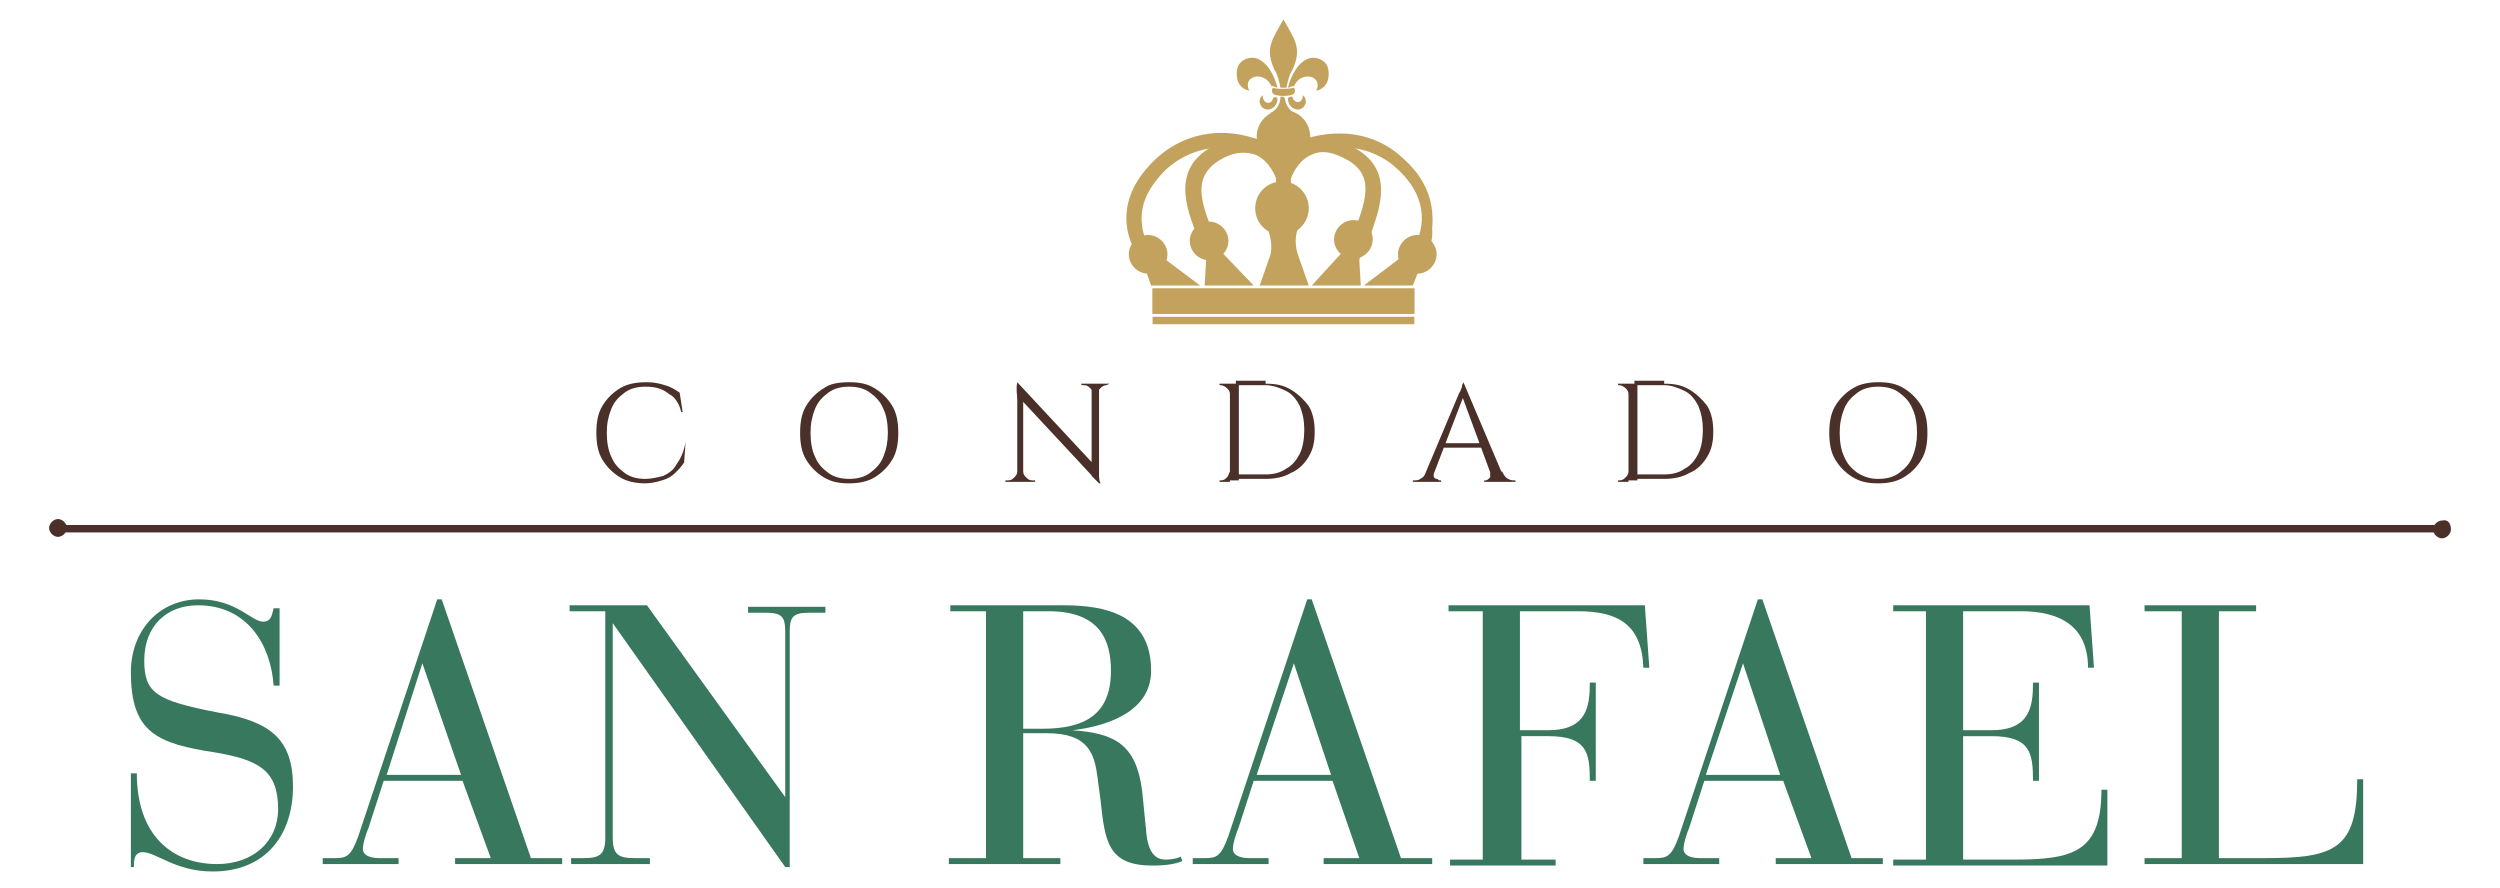 <?xml version="1.0" encoding="utf-8"?>
<!-- Generator: Adobe Illustrator 27.6.1, SVG Export Plug-In . SVG Version: 6.00 Build 0)  -->
<svg version="1.1" id="Layer_1" xmlns="http://www.w3.org/2000/svg" xmlns:xlink="http://www.w3.org/1999/xlink" x="0px" y="0px"
	 viewBox="0 0 168.1 59.7" style="enable-background:new 0 0 168.1 59.7;" xml:space="preserve">
<style type="text/css">
	.st0{fill:#4B3029;}
	.st1{fill:#38785E;}
	.st2{fill:#C3A25D;}
	.st3{fill-rule:evenodd;clip-rule:evenodd;fill:#C3A25D;}
</style>
<g>
	<g>
		<path class="st0" d="M46.1,29.7L46,31.1c-0.2,0.3-0.4,0.5-0.6,0.7c-0.2,0.2-0.5,0.4-0.9,0.5c-0.3,0.1-0.7,0.2-1.1,0.2
			c-0.6,0-1.2-0.1-1.7-0.4c-0.5-0.3-0.9-0.7-1.2-1.2c-0.3-0.5-0.4-1.1-0.4-1.8c0-0.7,0.1-1.3,0.4-1.8c0.3-0.5,0.7-0.9,1.2-1.2
			c0.5-0.3,1.1-0.4,1.8-0.4c0.5,0,0.9,0.1,1.2,0.2c0.4,0.1,0.7,0.3,1,0.5l0.2,1.3h-0.1c-0.1-0.5-0.4-1-0.8-1.2
			C44.5,26.1,44,26,43.4,26c-0.5,0-1,0.1-1.4,0.4c-0.4,0.3-0.7,0.6-0.9,1.1c-0.2,0.5-0.3,1-0.3,1.6c0,0.6,0.1,1.2,0.3,1.6
			c0.2,0.5,0.5,0.8,0.9,1.1c0.4,0.3,0.9,0.4,1.4,0.4c0.4,0,0.8-0.1,1.2-0.2c0.4-0.2,0.7-0.4,0.9-0.8C45.8,30.8,46,30.3,46.1,29.7
			L46.1,29.7z"/>
		<path class="st0" d="M57.1,25.7c0.7,0,1.2,0.1,1.7,0.4c0.5,0.3,0.9,0.7,1.2,1.2c0.3,0.5,0.4,1.1,0.4,1.8c0,0.7-0.1,1.3-0.4,1.8
			c-0.3,0.5-0.7,0.9-1.2,1.2c-0.5,0.3-1.1,0.4-1.7,0.4c-0.7,0-1.2-0.1-1.7-0.4c-0.5-0.3-0.9-0.7-1.2-1.2c-0.3-0.5-0.4-1.1-0.4-1.8
			c0-0.7,0.1-1.3,0.4-1.8c0.3-0.5,0.7-0.9,1.2-1.2C55.8,25.8,56.4,25.7,57.1,25.7z M57.1,32.2c0.5,0,1-0.1,1.4-0.4
			c0.4-0.3,0.7-0.6,0.9-1.1c0.2-0.5,0.3-1,0.3-1.6c0-0.6-0.1-1.2-0.3-1.6c-0.2-0.5-0.5-0.8-0.9-1.1c-0.4-0.3-0.9-0.4-1.4-0.4
			c-0.5,0-1,0.1-1.4,0.4c-0.4,0.3-0.7,0.6-0.9,1.1c-0.2,0.5-0.3,1-0.3,1.6c0,0.6,0.1,1.2,0.3,1.6c0.2,0.5,0.5,0.8,0.9,1.1
			C56.1,32.1,56.6,32.2,57.1,32.2z"/>
		<path class="st0" d="M68.4,31.7v0.7h-0.8v-0.1c0.1,0,0.2,0,0.2,0c0.2,0,0.3-0.1,0.4-0.2C68.3,32,68.4,31.9,68.4,31.7L68.4,31.7z
			 M68.4,25.7l0.4,0.5l0,6.2h-0.4v-5.5C68.4,26.5,68.3,26.2,68.4,25.7L68.4,25.7z M68.4,25.7l5.4,5.8l0.1,1l-5.4-5.8L68.4,25.7z
			 M68.8,31.7c0,0.2,0.1,0.3,0.2,0.4c0.1,0.1,0.2,0.2,0.4,0.2c0,0,0.1,0,0.2,0v0.1h-0.8L68.8,31.7L68.8,31.7z M72.7,25.8h0.8v0.7h0
			c0-0.2-0.1-0.3-0.2-0.4c-0.1-0.1-0.2-0.2-0.4-0.2C72.7,25.9,72.7,25.9,72.7,25.8L72.7,25.8z M73.9,25.8v5.5c0,0.2,0,0.4,0,0.6
			c0,0.2,0,0.4,0.1,0.6h-0.1L73.4,32v-6.2H73.9z M74.6,25.8L74.6,25.8l-0.2,0.1c-0.2,0-0.3,0.1-0.4,0.2c-0.1,0.1-0.2,0.2-0.2,0.4h0
			v-0.7H74.6z"/>
		<path class="st0" d="M82.7,26.5L82.7,26.5c0-0.2-0.1-0.3-0.2-0.4c-0.1-0.1-0.3-0.2-0.4-0.2h-0.1l0-0.1h0.7V26.5z M82.7,31.7v0.7
			h-0.7v-0.1h0.1c0.2,0,0.3-0.1,0.4-0.2C82.6,32,82.6,31.9,82.7,31.7L82.7,31.7z M83.3,25.8v6.5h-0.6v-6.5H83.3z M85.1,25.8
			c0.7,0,1.2,0.1,1.7,0.4c0.5,0.3,0.9,0.7,1.2,1.1c0.3,0.5,0.4,1.1,0.4,1.7c0,0.7-0.1,1.2-0.4,1.7c-0.3,0.5-0.7,0.9-1.2,1.1
			c-0.5,0.3-1.1,0.4-1.7,0.4h-2l0-0.3c0.3,0,0.5,0,0.7,0c0.2,0,0.4,0,0.6,0c0.2,0,0.4,0,0.7,0c0.5,0,1-0.1,1.4-0.4
			c0.4-0.2,0.7-0.6,0.9-1c0.2-0.4,0.3-1,0.3-1.6c0-0.6-0.1-1.1-0.3-1.6c-0.2-0.4-0.5-0.8-0.9-1c-0.4-0.2-0.9-0.4-1.4-0.4
			c-0.3,0-0.5,0-0.7,0c-0.2,0-0.4,0-0.6,0c-0.2,0-0.5,0-0.7,0v-0.3H85.1z"/>
		<path class="st0" d="M96.4,31.7c0,0.1,0,0.2,0,0.3c0,0.1,0.1,0.2,0.2,0.2c0.1,0,0.1,0.1,0.2,0.1h0.1v0.1H95v-0.1h0.1
			c0.1,0,0.3,0,0.4-0.1c0.2-0.1,0.3-0.2,0.4-0.5H96.4z M98.4,25.7l0.1,0.7l-2.3,6h-0.6l2.4-5.7c0.1-0.2,0.1-0.3,0.2-0.4
			c0-0.1,0.1-0.2,0.1-0.3C98.3,25.8,98.4,25.8,98.4,25.7L98.4,25.7z M99.7,29.8v0.3h-2.9v-0.3H99.7z M98.4,25.7l2.8,6.6h-0.8
			l-2.1-5.7L98.4,25.7z M100.2,31.7h0.8c0.1,0.2,0.2,0.4,0.4,0.5c0.2,0.1,0.3,0.1,0.4,0.1h0.1v0.1h-2.1v-0.1h0.1
			c0.1,0,0.2-0.1,0.3-0.2C100.2,32,100.2,31.9,100.2,31.7z"/>
		<path class="st0" d="M109.5,26.5L109.5,26.5c0-0.2-0.1-0.3-0.2-0.4c-0.1-0.1-0.3-0.2-0.4-0.2h-0.1l0-0.1h0.7V26.5z M109.5,31.7
			v0.7h-0.7v-0.1h0.1c0.2,0,0.3-0.1,0.4-0.2C109.4,32,109.5,31.9,109.5,31.7L109.5,31.7z M110.1,25.8v6.5h-0.6v-6.5H110.1z
			 M111.9,25.8c0.7,0,1.2,0.1,1.7,0.4c0.5,0.3,0.9,0.7,1.2,1.1c0.3,0.5,0.4,1.1,0.4,1.7c0,0.7-0.1,1.2-0.4,1.7
			c-0.3,0.5-0.7,0.9-1.2,1.1c-0.5,0.3-1.1,0.4-1.7,0.4h-2l0-0.3c0.3,0,0.5,0,0.7,0c0.2,0,0.4,0,0.6,0c0.2,0,0.4,0,0.7,0
			c0.5,0,1-0.1,1.4-0.4c0.4-0.2,0.7-0.6,0.9-1c0.2-0.4,0.3-1,0.3-1.6c0-0.6-0.1-1.1-0.3-1.6c-0.2-0.4-0.5-0.8-0.9-1
			c-0.4-0.2-0.9-0.4-1.4-0.4c-0.3,0-0.5,0-0.7,0c-0.2,0-0.4,0-0.6,0c-0.2,0-0.5,0-0.7,0v-0.3H111.9z"/>
		<path class="st0" d="M126.3,25.7c0.7,0,1.2,0.1,1.7,0.4c0.5,0.3,0.9,0.7,1.2,1.2c0.3,0.5,0.4,1.1,0.4,1.8c0,0.7-0.1,1.3-0.4,1.8
			c-0.3,0.5-0.7,0.9-1.2,1.2c-0.5,0.3-1.1,0.4-1.7,0.4c-0.7,0-1.2-0.1-1.7-0.4c-0.5-0.3-0.9-0.7-1.2-1.2c-0.3-0.5-0.4-1.1-0.4-1.8
			c0-0.7,0.1-1.3,0.4-1.8c0.3-0.5,0.7-0.9,1.2-1.2C125.1,25.8,125.7,25.7,126.3,25.7z M126.3,32.2c0.5,0,1-0.1,1.4-0.4
			c0.4-0.3,0.7-0.6,0.9-1.1c0.2-0.5,0.3-1,0.3-1.6c0-0.6-0.1-1.2-0.3-1.6c-0.2-0.5-0.5-0.8-0.9-1.1c-0.4-0.3-0.9-0.4-1.4-0.4
			c-0.5,0-1,0.1-1.4,0.4c-0.4,0.3-0.7,0.6-0.9,1.1c-0.2,0.5-0.3,1-0.3,1.6c0,0.6,0.1,1.2,0.3,1.6c0.2,0.5,0.5,0.8,0.9,1.1
			C125.4,32.1,125.8,32.2,126.3,32.2z"/>
	</g>
	<g>
		<g>
			<rect x="4" y="35.3" class="st0" width="159.7" height="0.5"/>
		</g>
		<g>
			<path class="st0" d="M4.5,35.5c0,0.3-0.3,0.6-0.6,0.6c-0.3,0-0.6-0.3-0.6-0.6c0-0.3,0.3-0.6,0.6-0.6C4.2,34.9,4.5,35.2,4.5,35.5"
				/>
		</g>
		<g>
			<path class="st0" d="M164.8,35.6c0,0.3-0.3,0.6-0.6,0.6c-0.3,0-0.6-0.3-0.6-0.6c0-0.3,0.3-0.6,0.6-0.6
				C164.6,34.9,164.8,35.2,164.8,35.6"/>
		</g>
	</g>
	<g>
		<path class="st1" d="M8.8,52h0.4c0,4.2,2.4,6.1,5.4,6.1c2.4,0,4.1-1.5,4.1-3.7c0-2.6-1.3-3.3-4.2-3.8c-3.9-0.6-5.7-1.3-5.7-5.4
			c0-2.8,1.9-4.9,4.6-4.9c2.5,0,3.5,1.5,4.3,1.5c0.6,0,0.6-0.6,0.7-0.9h0.4v5.2h-0.4c-0.2-2.8-1.8-5.4-5.1-5.4
			c-2.1,0-3.6,1.4-3.6,3.7c0,2.2,0.8,2.7,4.9,3.5c3.6,0.6,5.1,1.8,5.1,5c0,3.2-1.8,5.7-5.4,5.7c-2.5,0-3.8-1.3-4.7-1.3
			c-0.6,0-0.6,0.6-0.6,1H8.8V52z"/>
		<path class="st1" d="M31.1,52.5h-5.3l-1,3.1c-0.2,0.5-0.4,1.1-0.4,1.5c0,0.3,0.3,0.6,1.1,0.6h1.3v0.4h-5.1v-0.4h0.8
			c0.8,0,1.1-0.1,1.6-1.5l5.3-15.9h0.3l6,17.4h2.1v0.4h-7.2v-0.4h2.4L31.1,52.5z M28.4,44.6L28.4,44.6L26,52.1h5L28.4,44.6z"/>
		<path class="st1" d="M41.2,41.9L41.2,41.9l0,14.4c0,1.2,0.4,1.4,1.5,1.4h1v0.4h-5.3v-0.4h0.8c1.1,0,1.5-0.2,1.5-1.4V41.1h-2.4
			v-0.4h5.2l9.3,12.9h0V42.5c0-1-0.2-1.3-1.3-1.3h-1.2v-0.4h5.2v0.4h-1.1c-1.1,0-1.3,0.3-1.3,1.3v15.8h-0.3L41.2,41.9z"/>
		<path class="st1" d="M66.4,41.1h-2.5v-0.4h7.6c2.8,0,5.9,0.6,5.9,4.4c0,3-3.5,3.8-5.3,4v0c2.8,0.2,4.3,0.9,4.7,4.1l0.3,3
			c0.2,1.5,0.9,1.6,1.3,1.6c0.4,0,0.8-0.1,1-0.2l0.1,0.3c-0.5,0.2-1.1,0.3-2,0.3c-3,0-3.2-1.6-3.5-4.4l-0.2-1.5
			c-0.2-1.6-0.6-3-3.4-3h-1.6v8.4h2.5v0.4h-7.5v-0.4h2.5V41.1z M68.9,49h1.2c2.9,0,4.6-1,4.6-3.9c0-2-0.7-4-4.2-4h-1.7V49z"/>
		<path class="st1" d="M89.6,52.5h-5.3l-1,3.1c-0.2,0.5-0.4,1.1-0.4,1.5c0,0.3,0.3,0.6,1.1,0.6h1.3v0.4h-5.1v-0.4H81
			c0.8,0,1.1-0.1,1.6-1.5l5.3-15.9h0.3l6,17.4h2.1v0.4H89v-0.4h2.4L89.6,52.5z M87,44.6L87,44.6l-2.5,7.5h5L87,44.6z"/>
		<path class="st1" d="M99.6,41.1h-2.2v-0.4h13.2l0.3,4.2h-0.4c-0.1-2.9-1.7-3.8-4.4-3.8h-3.9v8h1.9c2.6,0,2.8-1.6,2.8-3.2h0.4v6.6
			h-0.4c0-1.9-0.2-3-2.8-3h-1.8v8.3h2.3v0.4h-7.1v-0.4h2.2V41.1z"/>
		<path class="st1" d="M119.9,52.5h-5.3l-1,3.1c-0.2,0.5-0.4,1.1-0.4,1.5c0,0.3,0.3,0.6,1.1,0.6h1.3v0.4h-5.1v-0.4h0.8
			c0.8,0,1.1-0.1,1.6-1.5l5.3-15.9h0.3l6,17.4h2.1v0.4h-7.2v-0.4h2.4L119.9,52.5z M117.2,44.6L117.2,44.6l-2.5,7.5h5L117.2,44.6z"/>
		<path class="st1" d="M129.5,41.1h-2.2v-0.4h13.2l0.3,4.2h-0.4c0-2.8-1.9-3.8-4.5-3.8H132v8h1.9c2.6,0,2.8-1.6,2.8-3.2h0.4v6.6
			h-0.4c0-1.9-0.2-3-2.8-3H132v8.3h3.4c4,0,5.9-0.5,5.9-4.7h0.4v5.1h-14.4v-0.4h2.2V41.1z"/>
		<path class="st1" d="M146.7,41.1h-2.5v-0.4h7.5v0.4h-2.5v16.6h3.1c4.7,0,6.2-0.6,6.2-5.3h0.4v5.7h-14.7v-0.4h2.5V41.1z"/>
	</g>
	<g>
		<rect x="77.5" y="21.3" class="st2" width="17.6" height="0.5"/>
		<rect x="77.5" y="19.4" class="st2" width="17.6" height="1.7"/>
		<path class="st2" d="M80.7,19.2h-3.3l-0.6-1.7l-0.3-0.9c0-0.3,0.3-0.4,0.5-0.2l0.5,0.4L80.7,19.2z"/>
		<path class="st2" d="M84.3,19.2H81l0.1-1.7l0-0.2l0.1-0.9c0.1-0.2,0.4-0.2,0.5,0l0.1,0.2l0.2,0.2L84.3,19.2z"/>
		<path class="st2" d="M88,14.2c-0.8,0.8-1.1,1.9-0.7,3l0.7,2h-3.3l0.7-2c0.3-1-0.3-2.3-0.7-3c0,0,0,0,0,0c0.6-0.2,0.9-0.5,1.2-0.8
			c0.1-0.2,0.3-0.3,0.3-0.4c0.1-0.1,0.3-0.1,0.3,0c0.1,0.1,0.2,0.3,0.3,0.4C87,13.6,87.4,13.9,88,14.2C88,14.2,88,14.2,88,14.2"/>
		<path class="st2" d="M81.8,15.4c-0.2-0.2-0.5-0.2-0.7,0c-0.2,0.2-0.5,0.4-0.9,0.6c0,0,0.9,0.9,0.9,1.5h0.7"/>
		<path class="st2" d="M96,16.5l-0.3,0.9v0L95,19.2h-3.3l3.3-2.5h0l0.4-0.3C95.6,16.1,96,16.3,96,16.5"/>
		<path class="st2" d="M91.5,19.2h-3.3l2.2-2.4l0.3-0.3l0.1-0.1c0.1-0.2,0.4-0.2,0.5,0l0.1,0.9l0,0.2L91.5,19.2z"/>
		<path class="st2" d="M91.4,15.4c0.2,0.2,0.5,0.4,0.9,0.6c0,0-0.9,0.9-0.9,1.5h-0.7c0-0.6-0.9-1.5-0.9-1.5c0.4-0.2,0.7-0.4,0.9-0.6
			C90.9,15.2,91.2,15.2,91.4,15.4"/>
		<path class="st2" d="M95.7,17.5l-0.8-0.6c0.1-0.1,2-2.8-0.9-5.5c-2.1-2-5-1.7-6.6-0.8c-0.2,0.1-0.3,0.2-0.5,0.3
			c-0.5,0.2-1,0.2-1.4,0c-0.1-0.1-0.3-0.2-0.5-0.3c-1.5-0.9-4.4-1.2-6.6,0.8c-1.2,1.2-1.8,2.4-1.6,3.8c0.1,1,0.7,1.7,0.7,1.7
			l-0.8,0.6c0,0-0.7-0.9-0.9-2.1c-0.2-1.2,0-2.9,1.9-4.7c2.7-2.5,6.1-1.9,7.7-0.9c0.2,0.1,0.3,0.2,0.4,0.2c0.2,0.1,0.4,0.1,0.5,0
			c0.1-0.1,0.3-0.1,0.4-0.2c1.6-0.9,5.1-1.6,7.7,0.9c1.9,1.7,2,3.5,1.9,4.7C96.4,16.6,95.7,17.4,95.7,17.5"/>
		<path class="st2" d="M81.1,17.3c-0.1-0.4-0.3-0.8-0.5-1.2c-0.9-2.2-1.9-4.9,1.2-6.4c1.1-0.5,2-0.6,2.9-0.3c1.4,0.6,2,2.1,2,2.2
			L85.8,12c0,0-0.4-1.2-1.4-1.6c-0.6-0.2-1.3-0.2-2.1,0.2c-2.1,1.1-1.7,2.7-0.7,5.1c0.2,0.4,0.3,0.8,0.5,1.3L81.1,17.3z"/>
		<path class="st2" d="M91.4,17.3L90.5,17c0.1-0.4,0.3-0.9,0.5-1.3c1-2.5,1.4-4.1-0.7-5.1c-0.8-0.4-1.5-0.5-2.1-0.2
			c-1,0.4-1.4,1.6-1.4,1.6l-0.9-0.3c0-0.1,0.6-1.6,2-2.2c0.9-0.4,1.9-0.3,2.9,0.3c3.1,1.5,2,4.2,1.2,6.4
			C91.7,16.5,91.6,16.9,91.4,17.3"/>
		<path class="st2" d="M86.3,16.1c-0.3,0-0.5-0.2-0.5-0.5V10c0-0.3,0.2-0.5,0.5-0.5c0.3,0,0.5,0.2,0.5,0.5v5.6
			C86.8,15.9,86.5,16.1,86.3,16.1"/>
		<rect x="77.5" y="19.4" class="st2" width="17.6" height="1.7"/>
		<path class="st2" d="M88.1,9.2c0,1-0.8,1.8-1.8,1.8s-1.8-0.8-1.8-1.8c0-1,0.8-1.8,1.8-1.8S88.1,8.2,88.1,9.2"/>
		<rect x="85.8" y="8.5" transform="matrix(0.707 -0.707 0.707 0.707 18.947 63.586)" class="st2" width="0.9" height="0.9"/>
		<path class="st2" d="M92.3,16.1c0,0.7-0.6,1.3-1.3,1.3c-0.7,0-1.3-0.6-1.3-1.3c0-0.7,0.6-1.3,1.3-1.3
			C91.8,14.8,92.3,15.4,92.3,16.1"/>
		<path class="st2" d="M96.6,17.1c0,0.7-0.6,1.3-1.3,1.3c-0.7,0-1.3-0.6-1.3-1.3c0-0.7,0.6-1.3,1.3-1.3C96,15.8,96.6,16.4,96.6,17.1
			"/>
		<path class="st2" d="M82.6,16.2c0,0.7-0.6,1.3-1.3,1.3c-0.7,0-1.3-0.6-1.3-1.3c0-0.7,0.6-1.3,1.3-1.3C82,14.9,82.6,15.5,82.6,16.2
			"/>
		<path class="st2" d="M78.5,17.1c0,0.7-0.6,1.3-1.3,1.3c-0.7,0-1.3-0.6-1.3-1.3c0-0.7,0.6-1.3,1.3-1.3
			C77.9,15.8,78.5,16.4,78.5,17.1"/>
		<path class="st2" d="M88,14c0,1-0.8,1.8-1.8,1.8c-1,0-1.8-0.8-1.8-1.8c0-1,0.8-1.8,1.8-1.8C87.2,12.2,88,13,88,14"/>
		<path class="st3" d="M86.6,6.6c0,0.4,0.2,0.6,0.4,0.7c0.6,0.3,1.1-0.5,0.6-0.9C87.6,7,87,7,86.9,6.5C86.8,6.5,86.7,6.5,86.6,6.6
			 M87,5.9c0.1,0.1,0.1,0.3,0,0.4c-0.2,0.2-1.2,0.2-1.4,0c-0.1-0.1-0.1-0.3,0-0.4C85.8,6,86.7,6,87,5.9 M89.3,4.6
			c0.1,0.4,0.1,1.3-0.8,1.5c0.5-1-1-1.4-1.5-0.3l-0.1,0c-0.1,0-0.2,0.1-0.3,0.1c0.2-0.8,0.7-1.8,1.5-2C88.6,3.8,89.2,4.1,89.3,4.6
			 M83.2,4.6C83.1,5,83.1,5.9,84,6.1c-0.5-1,1-1.4,1.5-0.3l0.1,0c0.1,0,0.2,0.1,0.3,0.1c-0.2-0.8-0.7-1.8-1.5-2
			C83.9,3.8,83.3,4.1,83.2,4.6 M86.1,5.9c-0.1-0.5-0.2-0.9-0.4-1.2c-0.7-1.5-0.1-2.1,0.6-3.4c0.7,1.3,1.3,1.9,0.6,3.4
			c-0.2,0.3-0.3,0.7-0.4,1.2c-0.1,0-0.1,0-0.2,0C86.2,5.9,86.1,5.9,86.1,5.9 M86.4,6.6c0,0.4,0.3,0.8,0.7,1.1c-0.2,0-0.5,0-0.6-0.1
			c0,0.2-0.1,0.6-0.3,0.8C86.1,8.1,86,7.8,86,7.5c-0.1,0.1-0.4,0.1-0.6,0.1c0.5-0.2,0.7-0.7,0.7-1.1c0.1,0,0.1,0,0.2,0
			C86.3,6.6,86.4,6.6,86.4,6.6 M85.9,6.6c0,0.4-0.2,0.6-0.4,0.7c-0.6,0.3-1.1-0.5-0.6-0.9c0,0.6,0.6,0.7,0.7,0.2
			C85.7,6.5,85.8,6.5,85.9,6.6"/>
	</g>
</g>
</svg>
